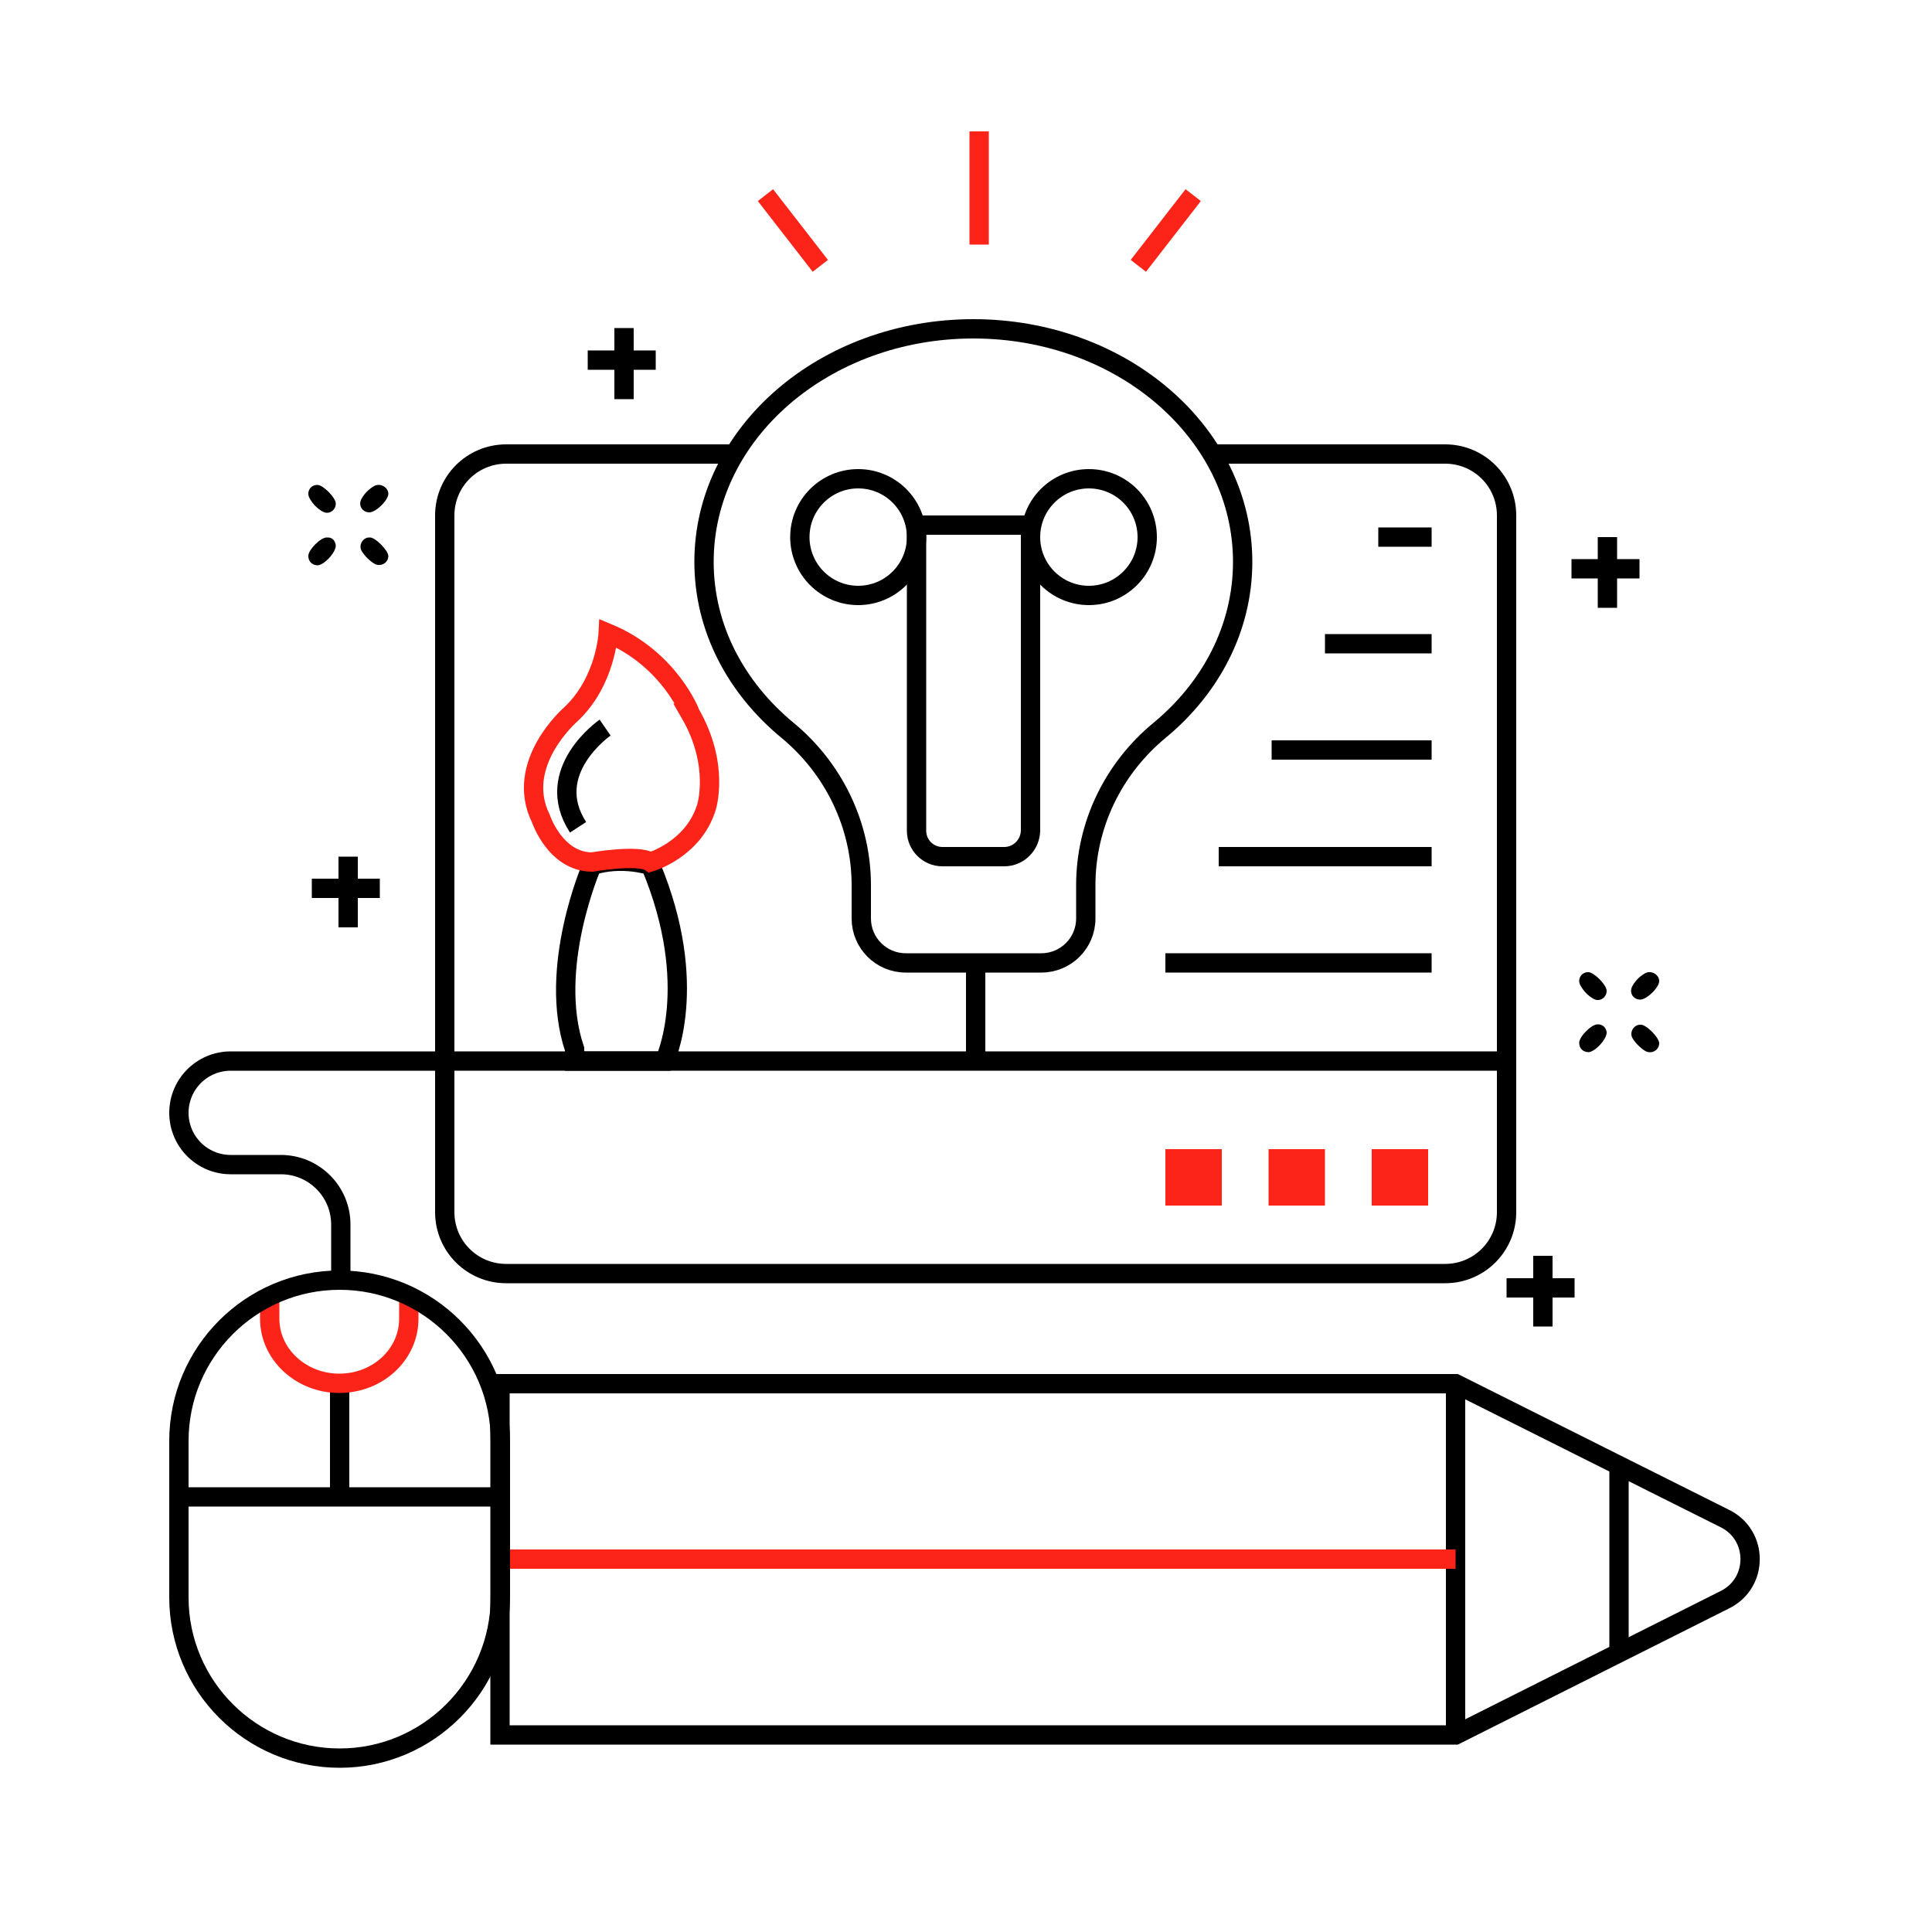 <?xml version="1.0" encoding="utf-8"?>
<!-- Generator: Adobe Illustrator 24.3.0, SVG Export Plug-In . SVG Version: 6.00 Build 0)  -->
<svg version="1.1" id="Layer_1" xmlns="http://www.w3.org/2000/svg" xmlns:xlink="http://www.w3.org/1999/xlink" x="0px" y="0px"
	 viewBox="0 0 500 500" style="enable-background:new 0 0 500 500;" xml:space="preserve">
<style type="text/css">
	.st0{fill:none;stroke:#000000;stroke-width:5;stroke-miterlimit:10;}
	.st1{fill:none;stroke:#FC2319;stroke-width:5;stroke-miterlimit:10;}
	.st2{fill:#FC2319;}
</style>
<line class="st0" x1="87.9" y1="358.1" x2="87.9" y2="387.4"/>
<path class="st1" d="M105.8,335.8v5.5c0,9.2-8,16.7-18,16.7h0c-9.9,0-18-7.5-18-16.7v-5.5"/>
<g>
	<path d="M415.8,267.1c0.1,1.9-3.2,5.3-4.8,5.2c-1.4-0.1-2.3-1-2.3-2.4c-0.1-1.5,3.2-4.9,4.8-4.8
		C414.8,265.1,415.6,265.9,415.8,267.1z"/>
	<path d="M429.4,253.8c0.1,1.7-3.3,5-5,4.9c-1.8-0.1-2.8-1.8-2-3.4c0.8-1.5,2-2.7,3.5-3.5C427.4,251.1,429.3,252.2,429.4,253.8z"/>
	<path d="M415.8,256.4c0,1.8-1.8,3-3.4,2.1c-1.4-0.8-2.6-2-3.4-3.5c-0.9-1.6,0.3-3.5,2.1-3.4C412.5,251.6,415.8,254.9,415.8,256.4z"
		/>
	<path d="M429.4,270c0,1.8-2,2.9-3.6,2c-1.3-0.8-2.5-2-3.3-3.3c-0.9-1.5,0.3-3.6,2.1-3.5C426,265.1,429.4,268.5,429.4,270z"/>
</g>
<g>
	<path d="M86.9,141.1c0.1,1.9-3.2,5.3-4.8,5.2c-1.4-0.1-2.3-1-2.3-2.4c-0.1-1.5,3.2-4.9,4.8-4.8C85.9,139,86.7,139.8,86.9,141.1z"/>
	<path d="M100.5,127.7c0.1,1.7-3.3,5-5,4.9c-1.8-0.1-2.8-1.8-2-3.4c0.8-1.5,2-2.7,3.5-3.5C98.5,125,100.4,126.1,100.5,127.7z"/>
	<path d="M86.9,130.3c0,1.8-1.8,3-3.4,2.1c-1.4-0.8-2.6-2-3.4-3.5c-0.9-1.6,0.3-3.5,2.1-3.4C83.6,125.5,86.9,128.8,86.9,130.3z"/>
	<path d="M100.5,143.9c0,1.8-2,2.9-3.6,2c-1.3-0.8-2.5-2-3.3-3.3c-0.9-1.5,0.3-3.6,2.1-3.5C97.1,139,100.5,142.5,100.5,143.9z"/>
</g>
<path class="st0" d="M313.7,117.5H374c8.8,0,15.9,7.1,15.9,15.9v180.3c0,8.8-7.1,15.9-15.9,15.9H131c-8.8,0-15.9-7.1-15.9-15.9
	V133.4c0-8.8,7.1-15.9,15.9-15.9h59.1"/>
<path class="st0" d="M376.7,449H129.4v-90.9h247.3l69.7,34.9c8.7,4.3,8.7,16.7,0,21L376.7,449z"/>
<line class="st0" x1="376.7" y1="358.1" x2="376.7" y2="449"/>
<line class="st0" x1="419" y1="379.3" x2="419" y2="428.7"/>
<line class="st1" x1="129.4" y1="403.5" x2="376.7" y2="403.5"/>
<line class="st0" x1="115.1" y1="274.6" x2="389.9" y2="274.6"/>
<line class="st0" x1="301.6" y1="249.2" x2="370.5" y2="249.2"/>
<line class="st0" x1="315.4" y1="221.7" x2="370.5" y2="221.7"/>
<line class="st0" x1="329.1" y1="194.1" x2="370.5" y2="194.1"/>
<line class="st0" x1="342.9" y1="166.6" x2="370.5" y2="166.6"/>
<line class="st0" x1="356.7" y1="139" x2="370.5" y2="139"/>
<path class="st0" d="M87.9,455L87.9,455c-22.9,0-41.6-18.6-41.6-41.6v-40.5c0-22.9,18.6-41.6,41.6-41.6h0
	c22.9,0,41.6,18.6,41.6,41.6v40.5C129.4,436.4,110.8,455,87.9,455z"/>
<line class="st0" x1="46.3" y1="387.4" x2="129.4" y2="387.4"/>
<path class="st0" d="M115.1,274.6H59.7c-7.4,0-13.4,6-13.4,13.4v0c0,7.4,6,13.4,13.4,13.4h13c8.5,0,15.5,6.9,15.5,15.5v12.9"/>
<path class="st0" d="M321.6,145.4c0-33.3-31.2-60.3-69.7-60.3s-69.7,27-69.7,60.3c0,17.2,8.3,32.6,21.6,43.6
	c12,9.9,19.1,24.6,19.1,40.1v8.6c0,6.3,5.1,11.5,11.5,11.5h35.1c6.3,0,11.5-5.1,11.5-11.5v-8.6c0-15.6,7.1-30.2,19.1-40.1
	C313.3,178.1,321.6,162.6,321.6,145.4z"/>
<line class="st0" x1="252.5" y1="249.2" x2="252.5" y2="274.6"/>
<path class="st0" d="M259.9,221.7h-16c-3.7,0-6.7-3-6.7-6.7v-79.1h29.5V215C266.6,218.7,263.6,221.7,259.9,221.7z"/>
<circle class="st0" cx="281.8" cy="139" r="15.1"/>
<circle class="st0" cx="222.1" cy="139" r="15.1"/>
<rect x="301.6" y="297.4" class="st2" width="14.6" height="14.6"/>
<rect x="328.3" y="297.4" class="st2" width="14.6" height="14.6"/>
<rect x="355" y="297.4" class="st2" width="14.6" height="14.6"/>
<line class="st1" x1="253.4" y1="63.3" x2="253.4" y2="34"/>
<line class="st1" x1="294.6" y1="68.8" x2="308.8" y2="50.5"/>
<line class="st1" x1="212.3" y1="68.8" x2="198.1" y2="50.5"/>
<g>
	<line class="st0" x1="90.1" y1="221.7" x2="90.1" y2="240"/>
	<line class="st0" x1="80.7" y1="229.9" x2="98.3" y2="229.9"/>
</g>
<g>
	<line class="st0" x1="161.5" y1="84.9" x2="161.5" y2="103.3"/>
	<line class="st0" x1="152.1" y1="93.2" x2="169.7" y2="93.2"/>
</g>
<g>
	<line class="st0" x1="399.3" y1="325" x2="399.3" y2="343.3"/>
	<line class="st0" x1="389.9" y1="333.3" x2="407.5" y2="333.3"/>
</g>
<g>
	<line class="st0" x1="416" y1="139" x2="416" y2="157.3"/>
	<line class="st0" x1="406.7" y1="147.2" x2="424.3" y2="147.2"/>
</g>
<path class="st0" d="M153.2,224c0,0-11.6,26.5-4.5,47.5v3.1H172c0,0,9.4-19.5-3.6-50.6C168.4,224,161,221.5,153.2,224z"/>
<path class="st1" d="M157.4,163.9c0,0-0.6,12.4-9.6,20.9c0,0-14.9,12.8-7.8,27.1c0,0,3.7,11.1,13.2,11.2c0,0,12.1-2.1,15.1,0
	c0,0,11.1-3.2,14.5-14.1c0,0,3.6-10.9-4.2-24.4C178.7,184.6,173.2,170.5,157.4,163.9z"/>
<path class="st0" d="M156.6,188.3c0,0-16.4,11.3-7,25.8"/>
</svg>
